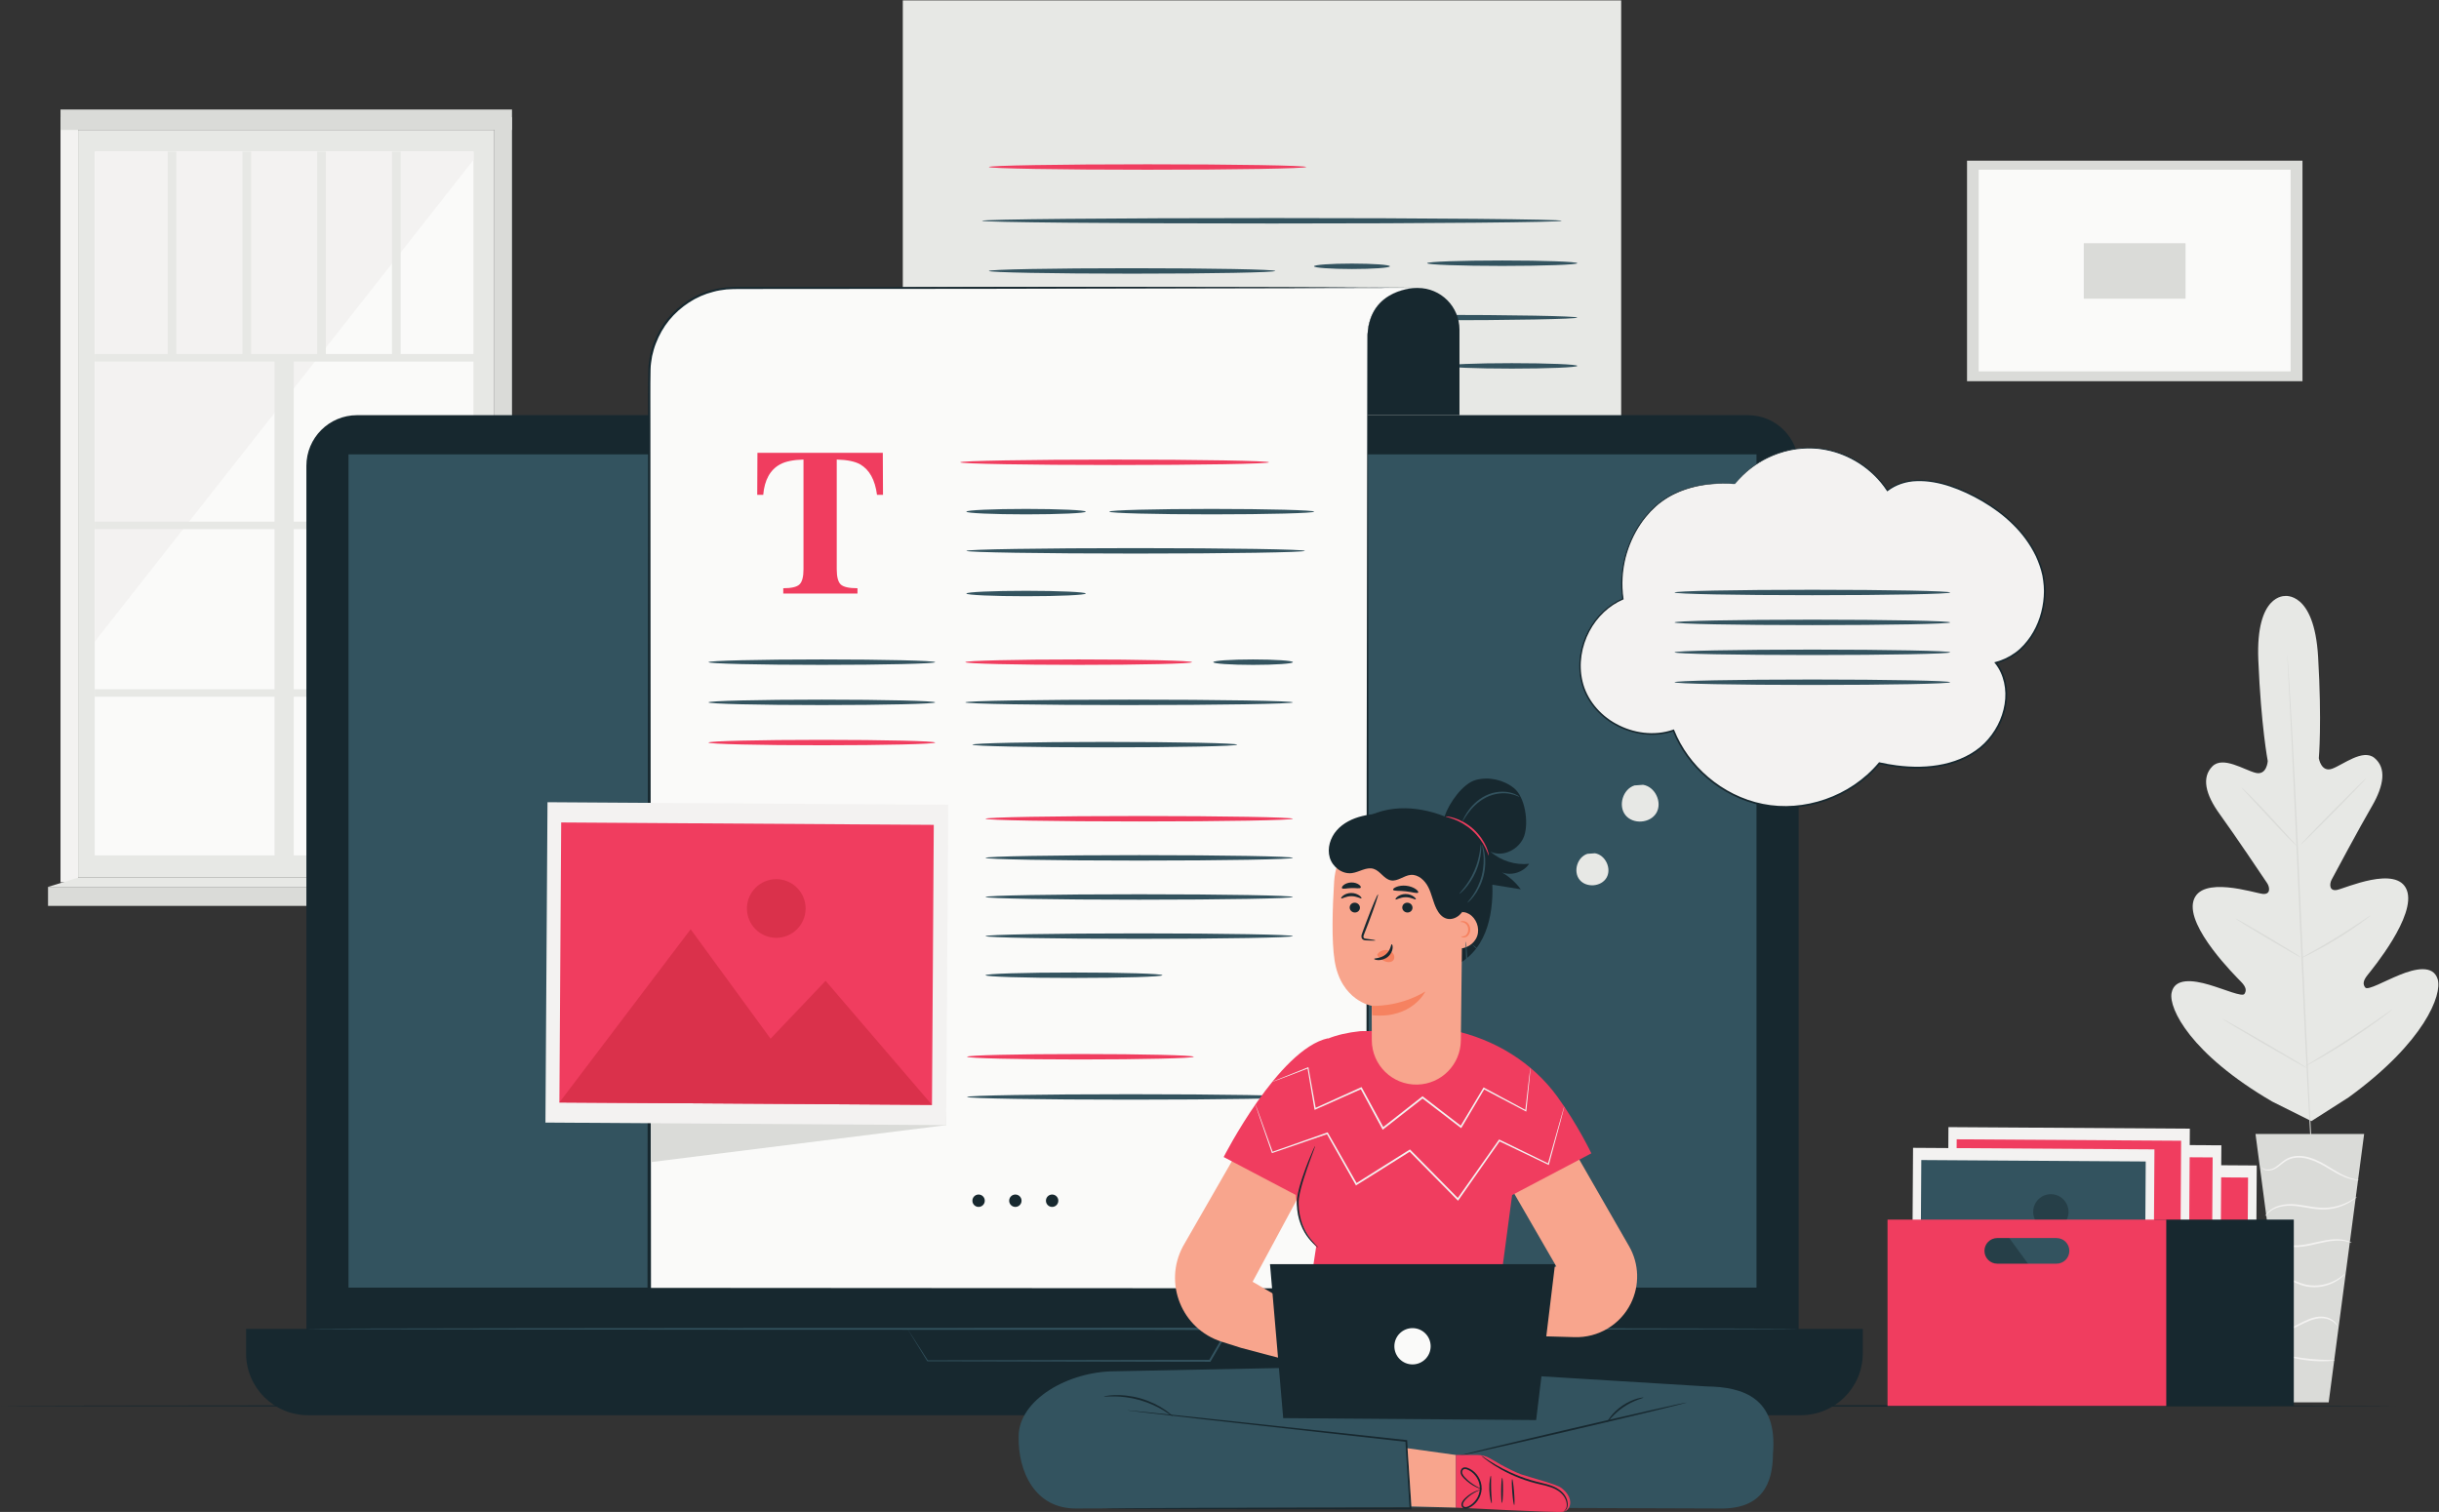<?xml version="1.0" encoding="UTF-8" standalone="no"?>
<svg
   xmlns:dc="http://purl.org/dc/elements/1.1/"
   xmlns:cc="http://creativecommons.org/ns#"
   xmlns:rdf="http://www.w3.org/1999/02/22-rdf-syntax-ns#"
   xmlns:svg="http://www.w3.org/2000/svg"
   xmlns="http://www.w3.org/2000/svg"
   viewBox="0 0 933.947 579.027"
   height="579.027"
   width="933.947"
   xml:space="preserve"
   id="svg2"
   version="1.1"><rect x="0" y="0" width="933.947" height="579.027" fill="#333333" stroke="none"/><defs
     id="defs6" /><g
     transform="matrix(1.333,0,0,-1.333,0,579.027)"
     id="g10"><g
       transform="scale(0.1)"
       id="g12"><path
         id="path14"
         style="fill:#e7e8e5;fill-opacity:1;fill-rule:nonzero;stroke:none"
         d="M 1420.21,1822.34 H 224.41 v 2148.17 h 1195.8 V 1822.34" /><path
         id="path16"
         style="fill:#fafaf9;fill-opacity:1;fill-rule:nonzero;stroke:none"
         d="M 1360.11,1886.32 H 272.195 V 3908.21 H 1360.11 V 1886.32" /><path
         id="path18"
         style="fill:#f3f2f1;fill-opacity:1;fill-rule:nonzero;stroke:none"
         d="M 1360.11,3884.4 272.195,2500.52 V 3908.21 H 1360.11 v -23.81" /><path
         id="path20"
         style="fill:#e7e8e5;fill-opacity:1;fill-rule:nonzero;stroke:none"
         d="M 1383.74,3305.05 H 272.195 v 21.53 H 1383.74 v -21.53" /><path
         id="path22"
         style="fill:#e7e8e5;fill-opacity:1;fill-rule:nonzero;stroke:none"
         d="M 1383.74,2823.56 H 272.195 v 21.53 H 1383.74 v -21.53" /><path
         id="path24"
         style="fill:#e7e8e5;fill-opacity:1;fill-rule:nonzero;stroke:none"
         d="M 1383.74,2342.07 H 272.195 v 21.52 H 1383.74 v -21.52" /><path
         id="path26"
         style="fill:#e7e8e5;fill-opacity:1;fill-rule:nonzero;stroke:none"
         d="M 843.637,3315.81 V 1829 h -54.965 v 1486.81 h 54.965" /><path
         id="path28"
         style="fill:#e7e8e5;fill-opacity:1;fill-rule:nonzero;stroke:none"
         d="M 506.578,3315.81 H 481.68 v 592.4 h 24.898 v -592.4" /><path
         id="path30"
         style="fill:#e7e8e5;fill-opacity:1;fill-rule:nonzero;stroke:none"
         d="m 721.34,3315.81 h -24.899 v 592.4 h 24.899 v -592.4" /><path
         id="path32"
         style="fill:#e7e8e5;fill-opacity:1;fill-rule:nonzero;stroke:none"
         d="m 936.105,3315.81 h -24.902 v 592.4 h 24.902 v -592.4" /><path
         id="path34"
         style="fill:#e7e8e5;fill-opacity:1;fill-rule:nonzero;stroke:none"
         d="m 1150.87,3315.81 h -24.9 v 592.4 h 24.9 v -592.4" /><path
         id="path36"
         style="fill:#f3f2f1;fill-opacity:1;fill-rule:nonzero;stroke:none"
         d="m 224.41,1809.04 h -50.578 v 2197.9 h 50.578 v -2197.9" /><path
         id="path38"
         style="fill:#dadbd8;fill-opacity:1;fill-rule:nonzero;stroke:none"
         d="m 1470.79,1802.97 -50.58,19.37 v 2184.6 h 50.58 V 1802.97" /><path
         id="path40"
         style="fill:#dadbd8;fill-opacity:1;fill-rule:nonzero;stroke:none"
         d="M 1470.79,3970.51 H 173.832 v 58.62 H 1470.79 v -58.62" /><path
         id="path42"
         style="fill:#dadbd8;fill-opacity:1;fill-rule:nonzero;stroke:none"
         d="M 1505.03,1741.14 H 137.953 v 54.6 H 1505.03 v -54.6" /><path
         id="path44"
         style="fill:#e7e8e5;fill-opacity:1;fill-rule:nonzero;stroke:none"
         d="m 1420.21,1822.34 84.82,-26.6 H 137.953 l 86.457,26.6 h 1195.8" /><path
         id="path46"
         style="fill:#e7e8e5;fill-opacity:1;fill-rule:nonzero;stroke:none"
         d="m 6564.05,2631.38 c 0,0 -84.52,6.09 -76.74,-183.52 7.79,-189.6 27.13,-290.59 27.13,-290.59 0,0 -2.49,-42.04 -35.05,-33.79 -32.56,8.25 -93.81,49.17 -124.06,18.58 -31.38,-31.72 -20.22,-80.37 21.4,-137.67 41.62,-57.31 128.18,-186.2 135.96,-197.88 7.64,-11.48 10.72,-32.98 -12.37,-30.91 -23.09,2.06 -178.87,54.86 -199.5,-20.56 -20.63,-75.43 121.53,-216.01 136.78,-231.69 15.25,-15.66 16.07,-25.55 9.89,-35.03 -6.19,-9.48 -56.89,13.21 -101.81,26.41 -44.92,13.2 -99.33,20.63 -107.59,-23.88 -8.25,-44.52 54.37,-174.78 288.86,-311.69 l 112.81,-56.32 106.77,68.1 c 219.63,159.68 268.9,295.56 256.23,339.02 -12.66,43.46 -66.05,30.63 -109.43,12.99 -43.38,-17.62 -91.55,-45.26 -98.65,-36.45 -7.1,8.82 -7.27,18.74 6.32,35.85 13.61,17.12 141,171.22 112.93,244.21 -28.07,72.97 -177.8,4.85 -200.55,0.49 -22.77,-4.37 -21.87,17.34 -15.41,29.52 6.58,12.4 79.81,149.31 115.48,210.48 35.68,61.19 41.92,110.71 7.52,139.13 -33.15,27.41 -90.01,-19.43 -121.58,-30.89 -31.56,-11.48 -38.24,30.1 -38.24,30.1 0,0 9.14,102.43 -2.08,291.86 -11.22,189.43 -96.74,174.13 -96.74,174.13" /><path
         id="path48"
         style="fill:#dadbd8;fill-opacity:1;fill-rule:nonzero;stroke:none"
         d="m 6570.73,2461.57 c 0,0 0.22,-1.34 0.45,-3.95 0.21,-2.81 0.52,-6.68 0.9,-11.65 0.71,-10.43 1.73,-25.48 3.03,-44.77 2.59,-38.89 5.92,-95.18 9.76,-164.76 7.73,-139.15 16.78,-331.47 26.06,-543.89 9.27,-212.49 17.83,-404.82 24.78,-544 3.54,-69.45 6.4,-125.71 8.39,-164.82 0.96,-19.3 1.71,-34.359 2.23,-44.808 0.19,-4.973 0.35,-8.852 0.46,-11.66 0.08,-2.633 0.01,-3.992 0.01,-3.992 0,0 -0.22,1.339 -0.45,3.96 -0.21,2.809 -0.51,6.668 -0.89,11.641 -0.72,10.438 -1.73,25.481 -3.04,44.77 -2.59,38.879 -5.92,95.169 -9.76,164.749 -7.73,139.15 -16.77,331.48 -26.05,543.98 -9.28,212.42 -17.83,404.73 -24.79,543.91 -3.53,69.45 -6.39,125.71 -8.38,164.82 -0.96,19.31 -1.71,34.37 -2.23,44.82 -0.2,4.98 -0.35,8.85 -0.47,11.67 -0.08,2.63 -0.01,3.98 -0.01,3.98" /><path
         id="path50"
         style="fill:#dadbd8;fill-opacity:1;fill-rule:nonzero;stroke:none"
         d="m 6438.71,2081.38 c 0.21,0.21 2.69,-1.88 7.02,-5.84 4.34,-3.95 10.43,-9.84 17.89,-17.2 14.89,-14.74 34.91,-35.65 56.57,-59.14 21.19,-23.19 40.35,-44.16 55.18,-60.37 6.58,-7.15 12.19,-13.22 16.79,-18.21 3.98,-4.29 6.08,-6.77 5.87,-6.98 -0.2,-0.22 -2.7,1.85 -7.06,5.79 -4.33,3.95 -10.44,9.85 -17.82,17.29 -14.74,14.9 -34.48,36.07 -56.13,59.54 -21.35,23.03 -40.66,43.85 -55.59,59.95 -6.63,7.11 -12.26,13.17 -16.89,18.14 -3.96,4.32 -6.04,6.82 -5.83,7.03" /><path
         id="path52"
         style="fill:#dadbd8;fill-opacity:1;fill-rule:nonzero;stroke:none"
         d="m 6609.23,1917.37 c -0.85,0.83 40.41,44.04 92.13,96.48 51.75,52.46 94.38,94.3 95.23,93.47 0.85,-0.84 -40.4,-44.04 -92.15,-96.51 -51.73,-52.44 -94.36,-94.28 -95.21,-93.44" /><path
         id="path54"
         style="fill:#dadbd8;fill-opacity:1;fill-rule:nonzero;stroke:none"
         d="m 6608.77,1590.45 c -0.14,0.28 2.66,2.04 7.86,5.01 6.02,3.38 13.39,7.51 22.06,12.38 18.62,10.46 44.29,25 72.02,42.06 27.79,16.99 52.42,33.23 70.17,45.11 8.27,5.52 15.3,10.21 21.04,14.05 5,3.28 7.84,4.98 8.02,4.73 0.17,-0.23 -2.34,-2.4 -7.03,-6.1 -4.71,-3.7 -11.61,-8.93 -20.3,-15.19 -17.32,-12.55 -41.76,-29.24 -69.63,-46.29 -27.84,-17.11 -53.82,-31.27 -72.85,-41.06 -9.53,-4.85 -17.29,-8.69 -22.73,-11.18 -5.44,-2.51 -8.51,-3.78 -8.63,-3.52" /><path
         id="path56"
         style="fill:#dadbd8;fill-opacity:1;fill-rule:nonzero;stroke:none"
         d="m 6421.87,1704.86 c 0.16,0.26 2.93,-1.06 7.81,-3.67 4.88,-2.59 11.86,-6.48 20.44,-11.35 17.18,-9.77 40.76,-23.5 66.65,-38.9 25.91,-15.41 49.24,-29.57 66.01,-39.99 8.39,-5.22 15.14,-9.5 19.76,-12.55 4.61,-3.05 7.09,-4.85 6.93,-5.11 -0.15,-0.25 -2.92,1.07 -7.79,3.67 -4.89,2.59 -11.87,6.48 -20.46,11.36 -17.17,9.76 -40.74,23.5 -66.65,38.9 -25.9,15.41 -49.23,29.56 -66,39.99 -8.39,5.22 -15.13,9.5 -19.75,12.54 -4.61,3.05 -7.09,4.85 -6.95,5.11" /><path
         id="path58"
         style="fill:#dadbd8;fill-opacity:1;fill-rule:nonzero;stroke:none"
         d="m 6384.8,1416.31 c 0.15,0.27 3.67,-1.46 9.92,-4.79 6.96,-3.84 15.76,-8.69 26.26,-14.49 22.07,-12.39 52.42,-29.77 85.8,-49.19 33.39,-19.43 63.5,-37.22 85.18,-50.3 10.23,-6.26 18.8,-11.51 25.57,-15.66 5.98,-3.78 9.22,-6 9.07,-6.25 -0.15,-0.27 -3.67,1.46 -9.92,4.79 -6.95,3.84 -15.75,8.69 -26.25,14.49 -22.08,12.39 -52.43,29.77 -85.82,49.19 -33.38,19.43 -63.48,37.22 -85.17,50.29 -10.22,6.27 -18.8,11.52 -25.57,15.67 -5.98,3.78 -9.22,6 -9.07,6.25" /><path
         id="path60"
         style="fill:#dadbd8;fill-opacity:1;fill-rule:nonzero;stroke:none"
         d="m 6621.77,1280.62 c -0.15,0.25 3.35,2.59 9.8,6.57 7.18,4.37 16.39,9.97 27.42,16.69 23.15,14.1 55.05,33.68 89.66,56.27 34.67,22.54 65.51,43.75 87.74,59.25 10.62,7.37 19.47,13.51 26.37,18.31 6.25,4.3 9.8,6.56 9.97,6.32 0.18,-0.25 -3.03,-2.96 -8.97,-7.67 -5.95,-4.72 -14.67,-11.39 -25.58,-19.45 -21.81,-16.15 -52.44,-37.8 -87.17,-60.38 -34.68,-22.63 -66.9,-41.83 -90.47,-55.28 -11.79,-6.7 -21.4,-12.01 -28.13,-15.52 -6.72,-3.54 -10.5,-5.38 -10.64,-5.11" /><path
         id="path62"
         style="fill:#dadbd8;fill-opacity:1;fill-rule:nonzero;stroke:none"
         d="m 6791.32,1085.93 h -312.1 l 101.86,-771.071 h 108.37 l 101.87,771.071" /><path
         id="path64"
         style="fill:#f3f2f1;fill-opacity:1;fill-rule:nonzero;stroke:none"
         d="m 6495.42,991.148 c -0.13,-0.078 0.34,-1.097 1.66,-2.75 1.34,-1.636 3.78,-3.769 7.53,-5.386 7.4,-3.223 20.4,-3.481 32.97,4.047 12.59,6.961 23.57,20.611 40.46,26.641 16.75,6.4 37.5,5.25 57.39,-1.14 20.12,-6.23 37.6,-16.4 53.44,-25.892 15.87,-9.438 30.41,-17.867 43.46,-23.316 12.95,-5.653 24.24,-8.262 32.05,-9.262 3.92,-0.52 6.97,-0.68 9.06,-0.621 2.08,0.011 3.16,0.09 3.17,0.261 0.17,1.032 -17.67,0.86 -42.81,12.911 -12.6,5.769 -26.76,14.379 -42.5,24.05 -15.68,9.669 -33.58,20.309 -54.36,26.739 -20.53,6.6 -42.61,7.8 -60.57,0.65 -8.98,-3.42 -16.51,-8.78 -22.8,-14.09 -6.38,-5.279 -12.08,-10.24 -17.86,-13.849 -11.42,-7.371 -23.41,-7.692 -30.4,-5.27 -7.19,2.5 -9.49,6.707 -9.89,6.277" /><path
         id="path66"
         style="fill:#f3f2f1;fill-opacity:1;fill-rule:nonzero;stroke:none"
         d="m 6506.8,849.129 c 0.42,-0.258 2.47,3.18 7.36,8.281 4.96,4.949 13.1,11.418 24.92,15.809 11.71,4.492 26.76,7.152 43.4,6.531 16.72,-0.582 34.94,-4.25 54.31,-7.391 19.34,-3.257 38.49,-4.711 55.61,-2.32 17.1,2.199 31.96,7.129 43.75,12.5 11.82,5.391 20.56,11.289 26.31,15.641 5.76,4.359 8.5,7.3 8.33,7.5 -0.59,0.851 -12.64,-9.942 -36.09,-19.84 -11.69,-4.828 -26.25,-9.262 -42.87,-11.141 -16.62,-2.058 -35.01,-0.539 -54.23,2.68 -19.21,3.121 -37.73,6.723 -54.98,7.062 -17.27,0.387 -32.84,-2.761 -44.89,-7.882 -12.16,-5.008 -20.38,-12.289 -25.05,-17.829 -2.24,-2.878 -3.87,-5.179 -4.71,-6.91 -0.92,-1.679 -1.32,-2.601 -1.17,-2.691" /><path
         id="path68"
         style="fill:#f3f2f1;fill-opacity:1;fill-rule:nonzero;stroke:none"
         d="m 6755.95,773.109 c 0.12,0.219 -2.76,2.18 -8.59,4.461 -5.81,2.301 -14.68,4.649 -25.87,5.551 -11.17,0.891 -24.57,0.16 -39.1,-2.242 -14.56,-2.359 -30.16,-6.367 -46.54,-9.848 -16.37,-3.461 -32.17,-5.781 -46.48,-5.261 -14.3,0.5 -27.02,3.628 -36.89,7.98 -20.09,8.82 -27.24,21.648 -27.99,20.84 -0.2,-0.11 1.22,-3.332 5.28,-8.149 4.02,-4.812 11.04,-10.941 21.18,-15.953 10.13,-4.976 23.32,-8.617 38.22,-9.398 14.92,-0.809 31.16,1.461 47.72,4.949 16.57,3.52 32.06,7.652 46.3,10.211 14.23,2.621 27.22,3.68 38.1,3.27 21.9,-0.731 34.35,-7.352 34.66,-6.411" /><path
         id="path70"
         style="fill:#f3f2f1;fill-opacity:1;fill-rule:nonzero;stroke:none"
         d="m 6534.38,666.168 c 0.15,-0.828 11.14,6.941 30.3,3.051 9.39,-1.699 19.89,-6.449 31.7,-11.809 11.76,-5.492 25.94,-10.18 41.15,-11.351 30.66,-2.938 57.94,6.961 74.66,17.3 8.57,5.082 14.54,10.551 18.58,14.289 3.8,4.043 5.75,6.372 5.5,6.614 -0.69,0.746 -8.89,-8.481 -25.88,-17.782 -16.71,-9.25 -43.04,-18.179 -72.4,-15.339 -29.55,1.679 -52.23,19.3 -72.72,21.64 -9.98,1.489 -18.33,0.059 -23.53,-2.043 -5.29,-2.058 -7.51,-4.386 -7.36,-4.57" /><path
         id="path72"
         style="fill:#f3f2f1;fill-opacity:1;fill-rule:nonzero;stroke:none"
         d="m 6551.77,518.168 c -0.01,-0.59 10.46,-0.52 26.01,5.16 15.69,5.25 35.11,17.281 57.78,26.281 11.38,4.34 22.8,7.012 33.17,6.961 10.38,-0.05 19.65,-2.59 26.67,-6.09 14.33,-7.14 18.48,-17.281 19.28,-16.64 0.22,0.101 -0.41,2.648 -2.96,6.578 -2.52,3.922 -7.31,9.031 -14.63,13.242 -7.3,4.168 -17.12,7.27 -28.28,7.59 -11.21,0.328 -23.27,-2.391 -35.05,-6.871 -23.5,-9.371 -42.31,-21.75 -57.29,-27.688 -14.8,-6.382 -24.82,-7.703 -24.7,-8.523" /><path
         id="path74"
         style="fill:#f3f2f1;fill-opacity:1;fill-rule:nonzero;stroke:none"
         d="m 6567.07,449.309 c -0.17,-0.629 7.3,-3.329 19.75,-6.418 12.45,-3.09 29.91,-6.391 49.4,-8.332 19.51,-1.887 37.27,-2.059 50.08,-1.438 12.81,0.598 20.67,1.789 20.63,2.438 -0.08,1.543 -31.63,0.203 -70.21,4.082 -38.59,3.687 -69.28,11.16 -69.65,9.668" /><path
         id="path76"
         style="fill:#dadbd8;fill-opacity:1;fill-rule:nonzero;stroke:none"
         d="m 6614.19,3248.59 h -963.64 v 633.56 h 963.64 v -633.56" /><path
         id="path78"
         style="fill:#fafaf9;fill-opacity:1;fill-rule:nonzero;stroke:none"
         d="m 6580.16,3276.92 h -896.09 v 579.32 h 896.09 v -579.32" /><path
         id="path80"
         style="fill:#dadbd8;fill-opacity:1;fill-rule:nonzero;stroke:none"
         d="m 6278.28,3485.66 h -292.33 v 159.41 h 292.33 v -159.41" /><path
         id="path82"
         style="fill:#17282f;fill-opacity:1;fill-rule:nonzero;stroke:none"
         d="m 6884.97,304.641 c 0,-1.43 -1541.38,-2.602 -3442.33,-2.602 -1901.6,0 -3442.644,1.172 -3442.644,2.602 0,1.449 1541.044,2.609 3442.644,2.609 1900.95,0 3442.33,-1.16 3442.33,-2.609" /><path
         id="path84"
         style="fill:#e7e8e5;fill-opacity:1;fill-rule:nonzero;stroke:none"
         d="M 4494.82,2215.13 H 2593.44 V 4342.7 H 4657.02 V 2377.34 c 0,-89.58 -72.63,-162.21 -162.2,-162.21" /><path
         id="path86"
         style="fill:#33535f;fill-opacity:1;fill-rule:nonzero;stroke:none"
         d="m 4486.61,3709.5 c 0,-4.32 -372.98,-7.82 -832.96,-7.82 -460.14,0 -833.04,3.5 -833.04,7.82 0,4.31 372.9,7.8 833.04,7.8 459.98,0 832.96,-3.49 832.96,-7.8" /><path
         id="path88"
         style="fill:#33535f;fill-opacity:1;fill-rule:nonzero;stroke:none"
         d="m 3663.5,3565.37 c 0,-4.32 -184.26,-7.81 -411.52,-7.81 -227.34,0 -411.57,3.49 -411.57,7.81 0,4.31 184.23,7.81 411.57,7.81 227.26,0 411.52,-3.5 411.52,-7.81" /><path
         id="path90"
         style="fill:#33535f;fill-opacity:1;fill-rule:nonzero;stroke:none"
         d="m 3992.75,3578.72 c 0,-4.32 -48.81,-7.81 -109,-7.81 -60.22,0 -109.02,3.49 -109.02,7.81 0,4.31 48.8,7.81 109.02,7.81 60.19,0 109,-3.5 109,-7.81" /><path
         id="path92"
         style="fill:#33535f;fill-opacity:1;fill-rule:nonzero;stroke:none"
         d="m 4531.1,3587.61 c 0,-4.31 -96.62,-7.81 -215.78,-7.81 -119.19,0 -215.79,3.5 -215.79,7.81 0,4.32 96.6,7.82 215.79,7.82 119.16,0 215.78,-3.5 215.78,-7.82" /><path
         id="path94"
         style="fill:#33535f;fill-opacity:1;fill-rule:nonzero;stroke:none"
         d="m 3594.77,3427.45 c 0,-4.32 -173.31,-7.82 -387.06,-7.82 -213.82,0 -387.1,3.5 -387.1,7.82 0,4.31 173.28,7.81 387.1,7.81 213.75,0 387.06,-3.5 387.06,-7.81" /><path
         id="path96"
         style="fill:#33535f;fill-opacity:1;fill-rule:nonzero;stroke:none"
         d="m 4531.1,3431.42 c 0,-4.32 -189.26,-7.81 -422.65,-7.81 -233.48,0 -422.7,3.49 -422.7,7.81 0,4.31 189.22,7.81 422.7,7.81 233.39,0 422.65,-3.5 422.65,-7.81" /><path
         id="path98"
         style="fill:#33535f;fill-opacity:1;fill-rule:nonzero;stroke:none"
         d="m 4531.1,3292.63 c 0,-4.32 -84.27,-7.81 -188.18,-7.81 -103.96,0 -188.21,3.49 -188.21,7.81 0,4.31 84.25,7.81 188.21,7.81 103.91,0 188.18,-3.5 188.18,-7.81" /><path
         id="path100"
         style="fill:#f03d5f;fill-opacity:1;fill-rule:nonzero;stroke:none"
         d="m 3752.47,3863.98 c 0,-4.32 -204.19,-7.81 -456.01,-7.81 -251.91,0 -456.05,3.49 -456.05,7.81 0,4.31 204.14,7.81 456.05,7.81 251.82,0 456.01,-3.5 456.01,-7.81" /><path
         id="path102"
         style="fill:#17282f;fill-opacity:1;fill-rule:nonzero;stroke:none"
         d="M 5021.12,316.289 H 1025.81 c -80.451,0 -145.669,65.231 -145.669,145.68 V 3005.34 c 0,80.45 65.218,145.67 145.669,145.67 h 3995.31 c 80.45,0 145.68,-65.22 145.68,-145.67 V 461.969 c 0,-80.449 -65.23,-145.68 -145.68,-145.68" /><path
         id="path104"
         style="fill:#17282f;fill-opacity:1;fill-rule:nonzero;stroke:none"
         d="M 5173.15,277.91 H 884.848 c -98.293,0 -177.973,79.692 -177.973,177.981 v 70.058 H 5351.13 v -70.058 c 0,-98.289 -79.68,-177.981 -177.98,-177.981" /><path
         id="path106"
         style="fill:#33535f;fill-opacity:1;fill-rule:nonzero;stroke:none"
         d="m 1001.2,644.512 h 4044.53 v 2393.88 H 1001.2 Z" /><path
         id="path108"
         style="fill:#33535f;fill-opacity:1;fill-rule:nonzero;stroke:none"
         d="m 2606.88,525.949 c -0.08,0.051 1.43,0.09 4.47,0.141 3.29,0.031 7.8,0.078 13.59,0.129 12.32,0.07 30.06,0.172 52.82,0.301 46.42,0.191 113.24,0.468 195.97,0.8 166.8,0.36 397.69,0.848 655.24,1.399 l 4.84,0.011 -2.44,-4.179 c -8.25,-14.133 -17.1,-29.289 -26.01,-44.563 -9.34,-15.988 -18.62,-31.886 -27.5,-47.109 l -0.81,-1.367 h -1.59 c -356.37,0.668 -660.73,1.238 -810.95,1.519 h -0.7 l -0.36,0.59 c -18.48,30.047 -32.71,53.188 -42.47,69.059 -4.6,7.55 -8.15,13.359 -10.67,17.492 -2.37,3.898 -3.43,5.777 -3.43,5.777 0,0 1.45,-2.097 4.03,-6.058 2.68,-4.153 6.45,-9.973 11.34,-17.539 9.96,-15.493 24.47,-38.071 43.32,-67.411 l -1.06,0.59 c 150.22,0.278 454.58,0.86 810.95,1.52 l -2.4,-1.371 c 8.89,15.218 18.17,31.109 27.5,47.121 8.92,15.25 17.77,30.429 26.02,44.551 l 2.39,-4.172 c -256.5,0.55 -486.45,1.039 -652.56,1.398 -83.13,0.34 -150.26,0.613 -196.9,0.801 -23.1,0.133 -41.12,0.23 -53.63,0.301 -5.98,0.058 -10.65,0.101 -14.05,0.129 -3.19,0.05 -4.95,0.14 -4.95,0.14" /><path
         id="path110"
         style="fill:#17282f;fill-opacity:1;fill-rule:nonzero;stroke:none"
         d="M 880.141,525.949 H 5166.8" /><path
         id="path112"
         style="fill:#33535f;fill-opacity:1;fill-rule:nonzero;stroke:none"
         d="m 5166.8,525.949 c 0,-1.437 -959.68,-2.609 -2143.23,-2.609 -1183.96,0 -2143.429,1.172 -2143.429,2.609 0,1.442 959.469,2.61 2143.429,2.61 1183.55,0 2143.23,-1.168 2143.23,-2.61" /><path
         id="path114"
         style="fill:#17282f;fill-opacity:1;fill-rule:nonzero;stroke:none"
         d="m 4072.79,3516.47 v 0 c 66.13,0 119.75,-53.61 119.75,-119.74 v -245.72 h -358.07 v 226.69 c 0,76.64 62.14,138.77 138.78,138.77 h 99.54" /><path
         id="path116"
         style="fill:#17282f;fill-opacity:1;fill-rule:nonzero;stroke:none"
         d="m 4072.79,3516.47 c 0,-1.44 -337.84,-2.31 -754.49,-1.94 -416.79,0.36 -754.55,1.83 -754.55,3.27 0,1.43 337.77,2.3 754.56,1.94 416.65,-0.37 754.48,-1.83 754.48,-3.27" /><path
         id="path118"
         style="fill:#fafaf9;fill-opacity:1;fill-rule:nonzero;stroke:none"
         d="m 4069.65,3516.77 -149.32,1.03 -216.91,-1.33 H 2110.01 c -135.31,0 -244.99,-109.68 -244.99,-244.99 V 684.02 638.758 H 3928.59 V 3382.16 c 6.06,134.31 141.06,134.61 141.06,134.61" /><path
         id="path120"
         style="fill:#17282f;fill-opacity:1;fill-rule:nonzero;stroke:none"
         d="m 4069.65,3516.77 c -15.41,-0.54 -30.69,-3.52 -45.38,-8.07 -14.75,-4.48 -28.8,-11.29 -41.35,-20.16 -25.83,-17.18 -42.8,-45.35 -49.48,-75.22 -2.32,-7.37 -2.59,-15.12 -3.52,-22.74 -1.17,-7.62 -0.87,-15.35 -0.87,-23.06 l 0.09,-46.25 0.18,-92.5 0.73,-370.02 1.18,-740.01 1,-1479.982 v -3.629 h -3.64 l -2063.57,-1.34 h -4.97 v 4.969 l 1.67,2488.552 c 0.29,51.9 -0.51,103.56 0.67,155.67 0.14,13.16 2.61,26.1 4.64,39.06 l 4.91,19.07 c 1.46,6.42 4.29,12.4 6.38,18.62 9.48,24.43 22.43,47.63 39.07,67.97 33.35,40.41 79.21,70.96 130.28,83.55 12.6,3.76 25.71,5.2 38.68,7 13.11,0.69 26.23,1.43 39.13,1.16 l 77.77,-0.05 622.13,-0.47 1244.27,-2.12 m 0,0 -1244.26,-2.72 -622.14,-0.47 -77.77,-0.05 c -13.03,0.25 -25.79,-0.51 -38.57,-1.19 -12.66,-1.79 -25.45,-3.19 -37.73,-6.88 -49.82,-12.35 -94.5,-42.23 -126.99,-81.66 -16.2,-19.86 -28.77,-42.5 -37.99,-66.32 -2.01,-6.06 -4.79,-11.89 -6.19,-18.14 l -4.76,-18.59 c -1.95,-12.63 -4.36,-25.24 -4.46,-38.07 -1.1,-51.52 -0.24,-103.6 -0.46,-155.37 l 1.67,-2488.552 -4.98,4.972 2063.57,-1.332 -3.63,-3.64 0.99,1480.052 1.2,740 0.72,369.99 0.18,92.5 0.09,46.24 c 0.03,7.71 -0.23,15.42 0.97,23.1 0.96,7.66 1.27,15.44 3.63,22.85 6.83,29.98 24.01,58.22 49.97,75.34 12.62,8.85 26.72,15.61 41.5,20.04 14.73,4.5 30.02,7.42 45.44,7.9" /><path
         id="path122"
         style="fill:#f03d5f;fill-opacity:1;fill-rule:nonzero;stroke:none"
         d="m 2175.87,3042.79 h 360.09 l 0.58,-120.62 h -17.23 c -5.65,43.16 -21.8,72.34 -48.47,87.58 -15,8.4 -37.38,12.98 -67.18,13.77 v -315.08 c 0,-22.02 3.85,-36.63 11.54,-43.84 7.69,-7.21 23.7,-10.82 48.04,-10.82 v -15.18 h -213.19 v 15.18 c 23.36,0 38.88,3.65 46.58,10.96 7.68,7.31 11.53,21.87 11.53,43.7 v 315.08 c -29.2,-0.79 -51.59,-5.37 -67.17,-13.77 -28.62,-15.63 -44.78,-44.82 -48.47,-87.58 h -17.24 l 0.59,120.62" /><path
         id="path124"
         style="fill:#f03d5f;fill-opacity:1;fill-rule:nonzero;stroke:none"
         d="m 3645.43,3015.59 c 0,-4.32 -198.64,-7.81 -443.62,-7.81 -245.06,0 -443.66,3.49 -443.66,7.81 0,4.31 198.6,7.81 443.66,7.81 244.98,0 443.62,-3.5 443.62,-7.81" /><path
         id="path126"
         style="fill:#33535f;fill-opacity:1;fill-rule:nonzero;stroke:none"
         d="m 3119.01,2873.83 c 0,-4.32 -76.8,-7.81 -171.52,-7.81 -94.75,0 -171.54,3.49 -171.54,7.81 0,4.31 76.79,7.81 171.54,7.81 94.72,0 171.52,-3.5 171.52,-7.81" /><path
         id="path128"
         style="fill:#33535f;fill-opacity:1;fill-rule:nonzero;stroke:none"
         d="m 2686.61,2441.39 c 0,-4.31 -145.86,-7.81 -325.74,-7.81 -179.95,0 -325.78,3.5 -325.78,7.81 0,4.32 145.83,7.82 325.78,7.82 179.88,0 325.74,-3.5 325.74,-7.82" /><path
         id="path130"
         style="fill:#f03d5f;fill-opacity:1;fill-rule:nonzero;stroke:none"
         d="m 3424.39,2441.39 c 0,-4.31 -145.86,-7.81 -325.75,-7.81 -179.95,0 -325.77,3.5 -325.77,7.81 0,4.32 145.82,7.82 325.77,7.82 179.89,0 325.75,-3.5 325.75,-7.82" /><path
         id="path132"
         style="fill:#33535f;fill-opacity:1;fill-rule:nonzero;stroke:none"
         d="m 2686.61,2325.91 c 0,-4.32 -145.86,-7.81 -325.74,-7.81 -179.95,0 -325.78,3.49 -325.78,7.81 0,4.31 145.83,7.81 325.78,7.81 179.88,0 325.74,-3.5 325.74,-7.81" /><path
         id="path134"
         style="fill:#f03d5f;fill-opacity:1;fill-rule:nonzero;stroke:none"
         d="m 2686.61,2210.42 c 0,-4.31 -145.86,-7.81 -325.74,-7.81 -179.95,0 -325.78,3.5 -325.78,7.81 0,4.32 145.83,7.82 325.78,7.82 179.88,0 325.74,-3.5 325.74,-7.82" /><path
         id="path136"
         style="fill:#33535f;fill-opacity:1;fill-rule:nonzero;stroke:none"
         d="m 3119.01,2638.6 c 0,-4.32 -76.8,-7.82 -171.52,-7.82 -94.75,0 -171.54,3.5 -171.54,7.82 0,4.31 76.79,7.81 171.54,7.81 94.72,0 171.52,-3.5 171.52,-7.81" /><path
         id="path138"
         style="fill:#33535f;fill-opacity:1;fill-rule:nonzero;stroke:none"
         d="m 3713.99,2441.39 c 0,-4.31 -51.2,-7.81 -114.35,-7.81 -63.17,0 -114.36,3.5 -114.36,7.81 0,4.32 51.19,7.82 114.36,7.82 63.15,0 114.35,-3.5 114.35,-7.82" /><path
         id="path140"
         style="fill:#33535f;fill-opacity:1;fill-rule:nonzero;stroke:none"
         d="m 3775.18,2873.83 c 0,-4.32 -131.78,-7.81 -294.3,-7.81 -162.59,0 -294.34,3.49 -294.34,7.81 0,4.31 131.75,7.81 294.34,7.81 162.52,0 294.3,-3.5 294.3,-7.81" /><path
         id="path142"
         style="fill:#33535f;fill-opacity:1;fill-rule:nonzero;stroke:none"
         d="m 3748.61,2761.22 c 0,-4.32 -217.75,-7.81 -486.31,-7.81 -268.64,0 -486.35,3.49 -486.35,7.81 0,4.31 217.71,7.81 486.35,7.81 268.56,0 486.31,-3.5 486.31,-7.81" /><path
         id="path144"
         style="fill:#33535f;fill-opacity:1;fill-rule:nonzero;stroke:none"
         d="m 3713.99,2325.91 c 0,-4.32 -210.69,-7.81 -470.54,-7.81 -259.94,0 -470.58,3.49 -470.58,7.81 0,4.31 210.64,7.81 470.58,7.81 259.85,0 470.54,-3.5 470.54,-7.81" /><path
         id="path146"
         style="fill:#f03d5f;fill-opacity:1;fill-rule:nonzero;stroke:none"
         d="m 3713.99,1991.58 c 0,-4.32 -197.7,-7.82 -441.53,-7.82 -243.92,0 -441.58,3.5 -441.58,7.82 0,4.31 197.66,7.81 441.58,7.81 243.83,0 441.53,-3.5 441.53,-7.81" /><path
         id="path148"
         style="fill:#33535f;fill-opacity:1;fill-rule:nonzero;stroke:none"
         d="m 3713.99,1879.18 c 0,-4.31 -197.7,-7.81 -441.53,-7.81 -243.92,0 -441.58,3.5 -441.58,7.81 0,4.31 197.66,7.82 441.58,7.82 243.83,0 441.53,-3.51 441.53,-7.82" /><path
         id="path150"
         style="fill:#33535f;fill-opacity:1;fill-rule:nonzero;stroke:none"
         d="m 3713.99,1766.78 c 0,-4.32 -197.7,-7.81 -441.53,-7.81 -243.92,0 -441.58,3.49 -441.58,7.81 0,4.32 197.66,7.81 441.58,7.81 243.83,0 441.53,-3.49 441.53,-7.81" /><path
         id="path152"
         style="fill:#33535f;fill-opacity:1;fill-rule:nonzero;stroke:none"
         d="m 3713.99,1654.39 c 0,-4.32 -197.7,-7.81 -441.53,-7.81 -243.92,0 -441.58,3.49 -441.58,7.81 0,4.31 197.66,7.81 441.58,7.81 243.83,0 441.53,-3.5 441.53,-7.81" /><path
         id="path154"
         style="fill:#33535f;fill-opacity:1;fill-rule:nonzero;stroke:none"
         d="m 3339.28,1542 c 0,-2.16 -28.46,-4.12 -74.46,-5.53 -46,-1.42 -109.54,-2.29 -179.73,-2.29 -70.21,0 -133.76,0.87 -179.76,2.29 -46,1.41 -74.45,3.37 -74.45,5.53 0,2.14 28.45,4.1 74.45,5.51 46,1.42 109.55,2.29 179.76,2.29 70.19,0 133.73,-0.87 179.73,-2.29 46,-1.41 74.46,-3.37 74.46,-5.51" /><path
         id="path156"
         style="fill:#33535f;fill-opacity:1;fill-rule:nonzero;stroke:none"
         d="m 3553.98,2204.38 c 0,-4.32 -170.29,-7.81 -380.31,-7.81 -210.08,0 -380.34,3.49 -380.34,7.81 0,4.31 170.26,7.81 380.34,7.81 210.02,0 380.31,-3.5 380.31,-7.81" /><path
         id="path158"
         style="fill:#dadbd8;fill-opacity:1;fill-rule:nonzero;stroke:none"
         d="m 2671.19,1978.89 46.87,-867.59 -848.31,-106.25 -0.66,981.19 802.1,-7.35" /><path
         id="path160"
         style="fill:#f3f2f1;fill-opacity:1;fill-rule:nonzero;stroke:none"
         d="m 2723.97,2031.65 -5.91,-920.35 -1151.2,7.4 5.91,920.36 1151.2,-7.41" /><path
         id="path162"
         style="fill:#f03d5f;fill-opacity:1;fill-rule:nonzero;stroke:none"
         d="m 1606.92,1176.39 1070.32,-6.89 5.17,804.49 -1070.33,6.87 -5.16,-804.47" /><path
         id="path164"
         style="fill:#da314b;fill-opacity:1;fill-rule:nonzero;stroke:none"
         d="m 2677.24,1169.5 -1070.32,6.89 377.04,497.65 229.57,-314.35 158.13,166.24 305.58,-356.43" /><path
         id="path166"
         style="fill:#da314b;fill-opacity:1;fill-rule:nonzero;stroke:none"
         d="m 2229.96,1649.44 c -0.18,0 -0.36,0 -0.54,0 -46.55,0.3 -84.04,38.27 -83.74,84.82 0.3,46.36 37.98,83.73 84.28,83.73 0.18,0 0.35,0 0.54,0 46.54,-0.3 84.03,-38.27 83.73,-84.81 -0.29,-46.37 -37.98,-83.74 -84.27,-83.74" /><path
         id="path168"
         style="fill:#17282f;fill-opacity:1;fill-rule:nonzero;stroke:none"
         d="m 2828.92,894.141 c 0,-9.821 -7.96,-17.789 -17.79,-17.789 -9.83,0 -17.8,7.968 -17.8,17.789 0,9.839 7.97,17.808 17.8,17.808 9.83,0 17.79,-7.969 17.79,-17.808" /><path
         id="path170"
         style="fill:#17282f;fill-opacity:1;fill-rule:nonzero;stroke:none"
         d="m 2934.56,894.141 c 0,-9.821 -7.97,-17.789 -17.8,-17.789 -9.83,0 -17.8,7.968 -17.8,17.789 0,9.839 7.97,17.808 17.8,17.808 9.83,0 17.8,-7.969 17.8,-17.808" /><path
         id="path172"
         style="fill:#17282f;fill-opacity:1;fill-rule:nonzero;stroke:none"
         d="m 3040.19,894.141 c 0,-9.821 -7.97,-17.789 -17.79,-17.789 -9.83,0 -17.8,7.968 -17.8,17.789 0,9.839 7.97,17.808 17.8,17.808 9.82,0 17.79,-7.969 17.79,-17.808" /><path
         id="path174"
         style="fill:#f03d5f;fill-opacity:1;fill-rule:nonzero;stroke:none"
         d="m 3429.34,1307.78 c 0,-4.31 -145.86,-7.82 -325.74,-7.82 -179.95,0 -325.77,3.51 -325.77,7.82 0,4.31 145.82,7.81 325.77,7.81 179.88,0 325.74,-3.5 325.74,-7.81" /><path
         id="path176"
         style="fill:#33535f;fill-opacity:1;fill-rule:nonzero;stroke:none"
         d="m 3718.94,1192.3 c 0,-4.32 -210.69,-7.81 -470.53,-7.81 -259.94,0 -470.58,3.49 -470.58,7.81 0,4.3 210.64,7.81 470.58,7.81 259.84,0 470.53,-3.51 470.53,-7.81" /><path
         id="path178"
         style="fill:#f3f2f1;fill-opacity:1;fill-rule:nonzero;stroke:none"
         d="m 6482.87,995.43 -3.56,-554.379 -693.43,4.449 3.56,554.391 693.43,-4.461" /><path
         id="path180"
         style="fill:#f03d5f;fill-opacity:1;fill-rule:nonzero;stroke:none"
         d="m 5810.01,480.262 644.71,-4.153 3.12,484.59 -644.72,4.141 -3.11,-484.578" /><path
         id="path182"
         style="fill:#da314b;fill-opacity:1;fill-rule:nonzero;stroke:none"
         d="m 6454.72,476.109 -644.71,4.153 7.08,9.34 368.28,-2.364 0.08,12.942 192.17,-1.239 0.43,66.598 76.67,-89.43" /><path
         id="path184"
         style="fill:#f3f2f1;fill-opacity:1;fill-rule:nonzero;stroke:none"
         d="m 6381.18,1053.32 -3.56,-554.379 -693.43,4.457 3.56,554.382 693.43,-4.46" /><path
         id="path186"
         style="fill:#f03d5f;fill-opacity:1;fill-rule:nonzero;stroke:none"
         d="m 5708.32,538.148 644.71,-4.148 3.12,484.58 -644.72,4.15 -3.11,-484.582" /><path
         id="path188"
         style="fill:#da314b;fill-opacity:1;fill-rule:nonzero;stroke:none"
         d="m 6353.03,534 -167.35,1.07 0.08,12.36 101.3,-0.649 0.41,63.699 65.56,-76.48" /><path
         id="path190"
         style="fill:#f3f2f1;fill-opacity:1;fill-rule:nonzero;stroke:none"
         d="m 6290.62,1101.17 -3.56,-554.389 -693.43,4.449 3.55,554.39 693.44,-4.45" /><path
         id="path192"
         style="fill:#f03d5f;fill-opacity:1;fill-rule:nonzero;stroke:none"
         d="m 5617.76,585.98 644.71,-4.14 3.11,484.58 -644.71,4.14 -3.11,-484.58" /><path
         id="path194"
         style="fill:#da314b;fill-opacity:1;fill-rule:nonzero;stroke:none"
         d="m 6262.47,581.84 -76.49,0.488 0.57,88.07 75.92,-88.558" /><path
         id="path196"
         style="fill:#f3f2f1;fill-opacity:1;fill-rule:nonzero;stroke:none"
         d="m 6188.93,1041.61 -3.56,-554.372 -693.43,4.453 3.55,554.379 693.44,-4.46" /><path
         id="path198"
         style="fill:#33535f;fill-opacity:1;fill-rule:nonzero;stroke:none"
         d="m 5516.06,526.441 644.72,-4.14 3.11,484.579 -644.71,4.14 -3.12,-484.579" /><path
         id="path200"
         style="fill:#263f48;fill-opacity:1;fill-rule:nonzero;stroke:none"
         d="m 6160.78,522.301 -644.72,4.14 227.12,299.758 138.28,-189.347 95.26,100.136 184.06,-214.687" /><path
         id="path202"
         style="fill:#263f48;fill-opacity:1;fill-rule:nonzero;stroke:none"
         d="m 5891.38,811.391 c -0.12,0 -0.23,0 -0.35,0 -28.04,0.179 -50.61,23.05 -50.44,51.078 0.19,27.929 22.88,50.441 50.77,50.441 0.11,0 0.22,0 0.33,0 28.03,-0.18 50.61,-23.051 50.44,-51.09 -0.19,-27.922 -22.88,-50.429 -50.75,-50.429" /><path
         id="path204"
         style="fill:#17282f;fill-opacity:1;fill-rule:nonzero;stroke:none"
         d="m 6589.27,304.641 h -400.34 v 535.277 h 400.34 V 304.641" /><path
         id="path206"
         style="fill:#f03d5f;fill-opacity:1;fill-rule:nonzero;stroke:none"
         d="m 5907.66,713.25 h -170.23 c -20.35,0 -36.85,16.488 -36.85,36.828 0,20.352 16.5,36.852 36.85,36.852 h 170.23 c 20.35,0 36.84,-16.5 36.84,-36.852 0,-20.34 -16.49,-36.828 -36.84,-36.828 z M 5422.19,839.918 V 304.641 h 800.7 v 535.277 h -800.7" /><path
         id="path208"
         style="fill:#33535f;fill-opacity:1;fill-rule:nonzero;stroke:none"
         d="m 4903.03,360.602 -744.57,45.578 c -4.7,10.66 -7.83,16.871 -7.83,16.871 l -201.79,-4.02 -65.67,4.02 c 0,0 -1,-2 -2.6,-5.379 l -677.4,-13.512 c -135.06,0 -277.05,-82.39 -277.05,-187.672 -1.7,-100.207 46.82,-208.976 167.83,-206.508 l 922.95,3.098 922.95,-3.098 c 121.02,-2.469 153.01,70.508 153.2,157.071 14.14,161.23 -86.85,192.199 -190.02,193.551" /><path
         id="path210"
         style="fill:#17282f;fill-opacity:1;fill-rule:nonzero;stroke:none"
         d="m 3178.67,9.918 c 0,0 1.5,0.172 4.44,0.262 3.15,0.059 7.48,0.141 13.05,0.242 11.71,0.109 28.6,0.27 50.27,0.469 43.95,0.199 107.25,0.469 185.71,0.809 157.46,0.211 375.67,0.492 619.72,0.812 l -2.58,-2.75 c -1.27,20.227 -2.62,41.879 -3.99,63.707 -2.78,44.652 -5.51,88.562 -8.11,130.34 l 2.29,-2.399 c -226.69,25.219 -426.99,47.52 -570.9,63.52 -71.64,8.211 -129.24,14.789 -169.17,19.359 -19.65,2.352 -34.94,4.191 -45.57,5.461 -5.02,0.648 -8.93,1.16 -11.8,1.531 -2.65,0.367 -4,0.61 -3.99,0.688 0.01,0.07 1.38,0.011 4.04,-0.199 2.88,-0.258 6.81,-0.61 11.85,-1.059 10.65,-1.07 25.99,-2.602 45.68,-4.563 39.97,-4.199 97.62,-10.269 169.33,-17.808 143.96,-15.57 344.33,-37.262 571.1,-61.801 l 2.15,-0.238 0.13,-2.172 c 2.62,-41.77 5.37,-85.688 8.17,-130.34 1.36,-21.82 2.71,-43.469 3.97,-63.711 l 0.18,-2.758 h -2.78 C 3807.81,7.641 3589.6,7.93 3432.14,8.141 3353.68,8.48 3290.38,8.75 3246.43,8.949 c -21.67,0.191 -38.56,0.359 -50.27,0.469 -5.57,0.102 -9.9,0.184 -13.05,0.242 -2.94,0.09 -4.44,0.258 -4.44,0.258" /><path
         id="path212"
         style="fill:#17282f;fill-opacity:1;fill-rule:nonzero;stroke:none"
         d="m 3368.96,274.691 c -0.57,-0.691 -9.83,6.77 -26.09,16.68 -16.23,9.938 -39.91,21.719 -67.79,29.789 -27.91,7.969 -54.24,10.578 -73.27,10.781 -19.04,0.227 -30.85,-1.171 -30.96,-0.281 -0.05,0.36 2.86,1.02 8.18,1.899 5.31,0.953 13.1,1.711 22.76,2.062 19.28,0.75 46.25,-1.312 74.73,-9.453 28.44,-8.238 52.39,-20.816 68.33,-31.688 7.99,-5.429 14.19,-10.199 18.19,-13.839 4.03,-3.582 6.15,-5.68 5.92,-5.95" /><path
         id="path214"
         style="fill:#17282f;fill-opacity:1;fill-rule:nonzero;stroke:none"
         d="m 4845.22,314.301 c 0.33,-1.403 -146.53,-36.91 -327.98,-79.313 -181.5,-42.41 -328.85,-75.636 -329.18,-74.238 -0.33,1.391 146.5,36.898 328,79.309 181.45,42.402 328.83,75.652 329.16,74.242" /><path
         id="path216"
         style="fill:#17282f;fill-opacity:1;fill-rule:nonzero;stroke:none"
         d="m 4721.04,328.648 c 0.49,-1.617 -28.37,-7.449 -57.54,-27.546 -29.42,-19.762 -45.43,-44.473 -46.75,-43.411 -0.52,0.321 2.74,6.911 10.01,16.27 7.22,9.348 18.82,21.199 33.81,31.437 15.03,10.192 30.31,16.622 41.65,19.922 11.38,3.309 18.72,3.93 18.82,3.328" /><path
         id="path218"
         style="fill:#f8a58d;fill-opacity:1;fill-rule:nonzero;stroke:none"
         d="m 4443.89,1173.97 235.85,-410.54 c 29.13,-50.692 30.91,-112.61 4.77,-164.899 -30.35,-60.691 -93.13,-98.269 -160.95,-96.363 l -362.14,10.23 -9.54,131.692 318.95,61.07 -215.04,372.18 188.1,96.63" /><path
         id="path220"
         style="fill:#f8a58d;fill-opacity:1;fill-rule:nonzero;stroke:none"
         d="m 3564.92,471.43 333.01,-88.2 7.23,99.848 -306.87,178.242 224.12,416.02 -188.11,96.63 -235.84,-410.54 c -57.09,-106.032 -3.75,-237.86 111.01,-274.36 l 55.45,-17.64" /><path
         id="path222"
         style="fill:#f03d5f;fill-opacity:1;fill-rule:nonzero;stroke:none"
         d="m 4343.76,910.379 227.61,119.871 c 0,0 -37.89,80.16 -97.51,162.6 -70.52,97.49 -179.83,165.67 -303.96,191.6 l -0.02,0.01 -261.8,-3.1 c -37.33,-4.01 -67.87,-11.13 -93.37,-21.48 l 0.19,1.01 c -142.07,-31.34 -299.74,-341.22 -299.74,-341.22 l 207.12,-109.029 4.58,-32.582 c 6.03,-42.879 24.77,-83.18 53.98,-116.09 l -60.32,-396.688 672.21,-13.91 -85.58,284.09 36.61,274.918" /><path
         id="path224"
         style="fill:#17282f;fill-opacity:1;fill-rule:nonzero;stroke:none"
         d="m 3786.94,759.82 c -0.17,-0.242 -3.9,2.25 -10.01,7.571 -6.14,5.257 -14.4,13.718 -22.86,25.55 -16.87,23.489 -31.95,63.25 -28.05,108.161 3.16,22.117 9.46,42.179 15.37,60.296 6.03,18.09 12.14,34.114 17.47,47.482 5.34,13.36 9.94,24.06 13.27,31.39 3.34,7.32 5.4,11.29 5.72,11.14 0.33,-0.14 -1.09,-4.36 -3.85,-11.9 -3.13,-8.55 -7.05,-19.23 -11.7,-31.94 -4.87,-13.492 -10.6,-29.601 -16.34,-47.652 -5.64,-18.039 -11.73,-38.109 -14.77,-59.457 -2.03,-21.199 0.81,-42.262 5.66,-60.191 4.82,-18.141 12.61,-33.34 20.27,-45.262 15.87,-23.699 30.67,-34.34 29.82,-35.188" /><path
         id="path226"
         style="fill:#17282f;fill-opacity:1;fill-rule:nonzero;stroke:none"
         d="m 3686.18,269.488 -37.95,442.461 h 818.82 l -54.26,-447.98 -726.61,5.519" /><path
         id="path228"
         style="fill:#fafaf9;fill-opacity:1;fill-rule:nonzero;stroke:none"
         d="m 4109.77,475.98 c 0,-28.789 -23.34,-52.14 -52.13,-52.14 -28.79,0 -52.13,23.351 -52.13,52.14 0,28.801 23.34,52.141 52.13,52.141 28.79,0 52.13,-23.34 52.13,-52.141" /><path
         id="path230"
         style="fill:#f8a58d;fill-opacity:1;fill-rule:nonzero;stroke:none"
         d="m 4043.31,183.039 139.02,-19.398 V 12.52 l -127.85,3.301 -11.17,167.219" /><path
         id="path232"
         style="fill:#f03d5f;fill-opacity:1;fill-rule:nonzero;stroke:none"
         d="m 4182.33,163.641 h 62.5 c 12.17,0 24.12,-3.211 34.65,-9.289 l 32.96,-19.032 c 10.8,-6.23 45.72,-23.66 57.6,-27.48 38.01,-12.199 101.95,-28.641 115.41,-39.02 38.44,-29.66 26.76,-64.719 5.64,-68.379 C 4472.54,-2.77 4182.33,12.52 4182.33,12.52 V 163.641" /><path
         id="path234"
         style="fill:#17282f;fill-opacity:1;fill-rule:nonzero;stroke:none"
         d="m 4285.01,25.012 c -1.33,-0.312 -6.12,17.117 -6.74,39.27 -0.7,22.16 3.03,39.84 4.37,39.617 1.5,-0.199 0.14,-17.808 0.84,-39.457 0.6,-21.641 3.01,-39.141 1.53,-39.43" /><path
         id="path236"
         style="fill:#17282f;fill-opacity:1;fill-rule:nonzero;stroke:none"
         d="m 4314.67,25.84 c -1.45,0.012 -2.48,16.172 -2.33,36.09 0.17,19.91 1.46,36.039 2.89,36.031 1.45,-0.012 2.48,-16.16 2.33,-36.082 -0.17,-19.91 -1.46,-36.051 -2.89,-36.039" /><path
         id="path238"
         style="fill:#17282f;fill-opacity:1;fill-rule:nonzero;stroke:none"
         d="m 4349.7,19.859 c -1.44,-0.121 -3.9,16.441 -5.5,36.969 -1.6,20.551 -1.74,37.273 -0.31,37.391 1.44,0.109 3.9,-16.438 5.5,-36.98 1.6,-20.539 1.74,-37.277 0.31,-37.379" /><path
         id="path240"
         style="fill:#17282f;fill-opacity:1;fill-rule:nonzero;stroke:none"
         d="m 4257.96,65.25 c -0.09,-0.281 -4.82,0.668 -12.83,4.019 -7.95,3.359 -19.3,9.172 -31.22,19.301 -2.95,2.539 -5.95,5.32 -8.92,8.379 -2.93,3.071 -6.09,6.571 -7.97,11.281 -1.89,4.661 -1.93,10.758 1.75,15.508 1.83,2.371 4.81,3.934 7.76,4.274 2.96,0.379 5.8,-0.153 8.43,-0.953 20.26,-6.887 37.67,-26.821 40.86,-51.34 3.06,-24.777 -10.26,-47.848 -27.78,-59.379 -4.38,-2.852 -9.01,-5.461 -14.33,-6.422 -2.61,-0.457 -5.42,-0.52 -8.16,0.391 -2.75,0.91 -5.07,2.992 -6.3,5.543 -2.43,5.457 -0.27,10.648 1.83,14.41 2.24,3.949 5.3,6.938 8.04,9.649 11.29,10.918 22.71,16.891 30.72,20.121 8.1,3.219 12.87,3.938 12.94,3.66 0.13,-0.41 -4.44,-1.801 -12.11,-5.512 -7.61,-3.719 -18.41,-10.02 -28.95,-20.879 -2.63,-2.762 -5.32,-5.57 -7.13,-9.012 -1.85,-3.34 -3.02,-7.52 -1.47,-10.52 1.51,-3.211 5.51,-4.281 9.76,-3.352 4.21,0.801 8.43,3.172 12.48,5.91 16.01,10.801 28.11,32.273 25.28,54.75 -2.78,22.363 -19.03,41.043 -37.14,47.402 -4.4,1.54 -8.89,1.309 -11.19,-1.628 -2.38,-2.922 -2.69,-7.473 -1.26,-11.082 3.1,-7.481 10,-13.251 15.3,-18.43 22.89,-20.211 42.18,-25.078 41.61,-26.09" /><path
         id="path242"
         style="fill:#17282f;fill-opacity:1;fill-rule:nonzero;stroke:none"
         d="m 4491.09,0.441 c -0.43,0.457 4.14,2.469 7.61,9.5 3.53,6.93 2.85,19.289 -4.09,31.519 -6.81,12.27 -20.95,22.918 -38.62,29.117 -17.66,6.363 -38.75,9.422 -60.02,16.051 -42.69,12.742 -78.78,31.41 -103.26,47.051 -12.27,7.832 -21.74,14.832 -28.14,19.832 -6.35,5.078 -9.69,8.078 -9.47,8.359 0.22,0.289 3.98,-2.172 10.66,-6.723 6.74,-4.468 16.46,-10.968 28.88,-18.32 24.76,-14.719 60.65,-32.629 102.83,-45.207 20.94,-6.551 41.82,-9.68 60.19,-16.551 18.3,-6.691 33.25,-18.332 40.18,-31.832 6.99,-13.238 7.17,-26.809 2.67,-34.219 -2.09,-3.711 -4.66,-5.871 -6.44,-7.109 -1.85,-1.16 -2.9,-1.602 -2.98,-1.469" /><path
         id="path244"
         style="fill:#f3f2f1;fill-opacity:1;fill-rule:nonzero;stroke:none"
         d="m 4396.43,1275.83 c 0.07,0 0.07,-0.72 -0.01,-2.13 -0.11,-1.65 -0.27,-3.7 -0.46,-6.23 -0.52,-5.84 -1.26,-13.89 -2.2,-24.17 -2.16,-21.47 -5.24,-52.19 -9.11,-90.78 l -0.24,-2.33 -2.1,1.1 c -33.49,17.64 -74.43,39.18 -120.71,63.55 l 2.86,0.8 c -19.89,-33.58 -42.04,-70.94 -65.57,-110.63 l -1.39,-2.37 -2.2,1.68 c -34.51,26.46 -71.76,55.03 -110.42,84.68 l 3.17,0.01 c -15.35,-12.03 -31.62,-24.79 -48.09,-37.7 -22.27,-17.43 -44.16,-34.58 -65.57,-51.34 l -2.4,-1.88 -1.45,2.68 c -21.77,40.27 -42.7,79 -62.47,115.55 l 3.13,-1.05 c -48.14,-21.46 -92.62,-41.27 -132.45,-59.03 l -2.43,-1.08 -0.45,2.61 c -7.71,45.41 -14.41,84.91 -19.99,117.81 l 2.04,-1.14 c -32.29,-12.32 -57.92,-22.09 -75.84,-28.93 -8.57,-3.17 -15.28,-5.66 -20.18,-7.48 -2.11,-0.73 -3.83,-1.33 -5.22,-1.82 -1.18,-0.39 -1.8,-0.55 -1.83,-0.48 -0.03,0.05 0.54,0.36 1.67,0.87 1.37,0.59 3.03,1.31 5.08,2.2 4.82,1.99 11.45,4.73 19.88,8.21 17.82,7.14 43.26,17.37 75.33,30.23 l 1.71,0.69 0.34,-1.83 c 5.88,-32.85 12.94,-72.29 21.07,-117.62 l -2.87,1.52 c 39.74,17.95 84.13,38 132.16,59.69 l 2.04,0.93 1.08,-1.98 c 19.85,-36.52 40.87,-75.2 62.73,-115.41 l -3.86,0.8 c 21.4,16.77 43.28,33.93 65.54,51.37 16.48,12.91 32.76,25.67 48.11,37.69 l 1.58,1.24 1.6,-1.23 c 38.6,-29.72 75.79,-58.36 110.25,-84.9 l -3.59,-0.69 c 23.7,39.59 46.01,76.85 66.06,110.33 l 1.06,1.77 1.8,-0.96 c 46.09,-24.75 86.84,-46.64 120.19,-64.56 l -2.33,-1.23 c 4.49,38.53 8.08,69.19 10.58,90.62 1.29,10.25 2.3,18.27 3.04,24.09 0.36,2.51 0.65,4.54 0.88,6.18 0.23,1.39 0.38,2.09 0.45,2.08" /><path
         id="path246"
         style="fill:#f3f2f1;fill-opacity:1;fill-rule:nonzero;stroke:none"
         d="m 4493.6,1164.51 c 0.08,-0.02 -0.11,-1.01 -0.55,-2.92 -0.53,-2.16 -1.23,-4.97 -2.1,-8.5 -2.03,-7.75 -4.9,-18.69 -8.56,-32.72 -7.74,-28.76 -18.87,-70.08 -32.75,-121.671 l -0.54,-1.969 -1.86,0.891 c -40.1,19.259 -87.92,42.199 -141.05,67.709 l 2.76,0.72 c -36.02,-51.39 -76.09,-108.519 -118.82,-169.46 l -1.74,-2.488 -2.13,2.168 c -36.28,36.769 -74.69,75.699 -114.2,115.74 -8.04,8.15 -16.04,16.26 -23.97,24.31 l 3.24,-0.38 c -53.55,-33.57 -105.18,-65.952 -153.89,-96.491 l -2.2,-1.379 -1.27,2.258 C 3864.25,992.82 3836.4,1041.99 3811,1086.84 l 2.61,-0.98 c -60.85,-20.94 -114.32,-39.35 -158.23,-54.46 l -1.5,-0.53 -0.52,1.5 c -14.98,43.46 -26.87,77.92 -35.11,101.82 -3.91,11.61 -6.94,20.65 -9.1,27.08 -0.93,2.89 -1.66,5.2 -2.24,6.99 -0.48,1.59 -0.69,2.4 -0.61,2.43 0.07,0.02 0.42,-0.75 1.03,-2.28 0.68,-1.76 1.55,-4.01 2.64,-6.85 2.35,-6.36 5.65,-15.31 9.88,-26.8 8.58,-23.79 20.92,-58.09 36.5,-101.34 l -2.02,0.97 c 43.8,15.42 97.15,34.21 157.85,55.58 l 1.7,0.6 0.9,-1.58 c 25.57,-44.77 53.59,-93.842 83.5,-146.22 l -3.47,0.878 c 48.66,30.602 100.25,63.052 153.75,96.702 l 1.77,1.11 1.47,-1.49 c 7.93,-8.04 15.93,-16.15 23.97,-24.31 39.47,-40.07 77.85,-79.039 114.09,-115.832 l -3.87,-0.316 c 42.92,60.808 83.16,117.808 119.35,169.078 l 1.08,1.53 1.69,-0.82 c 52.97,-25.84 100.63,-49.1 140.62,-68.61 l -2.38,-1.081 c 14.52,51.411 26.16,92.591 34.25,121.261 4.05,13.92 7.2,24.79 9.43,32.47 1.06,3.49 1.9,6.25 2.55,8.37 0.6,1.88 0.94,2.82 1.02,2.8" /><path
         id="path248"
         style="fill:#17282f;fill-opacity:1;fill-rule:nonzero;stroke:none"
         d="m 4392.73,1862.12 c -39.97,-4.45 -81.59,8.68 -111.77,35.28 36.43,-18.39 84.97,6.84 97.78,45.59 12.81,38.74 2.3,110.83 -29.5,136.4 -30.27,24.31 -72.23,33.63 -109.73,23.59 -37.5,-10.04 -77.25,-67.05 -89.51,-103.89 l 0.7,-1.12 c -5.76,2.3 -11.58,4.45 -17.43,6.42 -41.53,13.94 -85.92,20.69 -129.43,15.65 -43.53,-5.04 -86.15,-22.33 -118.31,-52.09 l 254.28,-408.7 c 46.18,4.07 87.1,35.22 111.3,74.77 24.2,39.55 33.49,86.59 35.77,132.91 0.57,11.61 0.54,23.36 0.06,35.08 27.26,-4.37 54.52,-8.75 81.78,-13.14 -14.6,19.64 -33.21,36.28 -54.37,48.6 27.61,-10.52 61.77,0.22 78.38,24.65" /><path
         id="path250"
         style="fill:#f8a58d;fill-opacity:1;fill-rule:nonzero;stroke:none"
         d="m 4071.32,1227.81 c 68.97,1.48 124.33,57.39 125.13,126.37 l 5.91,508.48 c 0.41,21.01 -15.32,38.84 -36.21,41.05 l -214.77,54.28 c -68.78,7.28 -114.53,-77.41 -118.87,-146.44 -4.84,-76.69 -7.71,-170.51 1.37,-227.74 18.28,-115.06 106.47,-129.71 106.47,-129.71 0.02,0.31 0.07,-44.52 0.33,-99.05 0.34,-71.45 59.2,-128.79 130.64,-127.24" /><path
         id="path252"
         style="fill:#17282f;fill-opacity:1;fill-rule:nonzero;stroke:none"
         d="m 3877.13,1737.06 c -0.28,-7.79 6.09,-14.44 14.23,-14.88 8.12,-0.44 14.94,5.51 15.21,13.3 0.27,7.79 -6.09,14.46 -14.21,14.9 -8.13,0.44 -14.96,-5.52 -15.23,-13.32" /><path
         id="path254"
         style="fill:#17282f;fill-opacity:1;fill-rule:nonzero;stroke:none"
         d="m 3852.86,1762.75 c 1.83,-1.94 13.01,6.34 28.89,6.3 15.87,0.18 27.52,-7.98 29.23,-6.04 0.85,0.86 -1.01,4.34 -6.08,8.03 -5,3.68 -13.52,7.25 -23.41,7.22 -9.89,-0.06 -18.21,-3.71 -23,-7.43 -4.88,-3.75 -6.53,-7.22 -5.63,-8.08" /><path
         id="path256"
         style="fill:#17282f;fill-opacity:1;fill-rule:nonzero;stroke:none"
         d="m 4028.19,1737.06 c -0.27,-7.79 6.1,-14.44 14.23,-14.88 8.12,-0.44 14.93,5.51 15.21,13.3 0.28,7.79 -6.1,14.46 -14.21,14.9 -8.14,0.44 -14.96,-5.52 -15.23,-13.32" /><path
         id="path258"
         style="fill:#17282f;fill-opacity:1;fill-rule:nonzero;stroke:none"
         d="m 4008.94,1759.78 c 1.84,-1.93 13.03,6.35 28.9,6.31 15.86,0.18 27.52,-7.99 29.24,-6.05 0.85,0.87 -1,4.34 -6.1,8.03 -4.99,3.68 -13.5,7.27 -23.39,7.22 -9.9,-0.05 -18.22,-3.7 -23,-7.43 -4.88,-3.74 -6.54,-7.22 -5.65,-8.08" /><path
         id="path260"
         style="fill:#17282f;fill-opacity:1;fill-rule:nonzero;stroke:none"
         d="m 3951.32,1642.01 c 0.07,0.91 -9.8,2.61 -25.79,4.66 -4.06,0.42 -7.9,1.22 -8.58,3.99 -0.96,2.94 0.74,7.3 2.71,12.02 3.81,9.81 7.8,20.1 11.99,30.88 16.65,43.95 28.71,80.11 26.93,80.76 -1.78,0.65 -16.72,-34.44 -33.37,-78.41 -4,-10.84 -7.84,-21.17 -11.48,-31.05 -1.53,-4.61 -4.18,-9.85 -2.11,-15.92 1.09,-3.03 4.07,-5.23 6.67,-5.93 2.6,-0.79 4.88,-0.84 6.88,-0.96 16.11,-0.87 26.09,-0.93 26.15,-0.04" /><path
         id="path262"
         style="fill:#f68260;fill-opacity:1;fill-rule:nonzero;stroke:none"
         d="m 3940.35,1454.1 c 0,0 77.41,-4.99 154.1,41.12 0,0 -37.39,-79.04 -152.55,-68.28 l -1.55,27.16" /><path
         id="path264"
         style="fill:#f68260;fill-opacity:1;fill-rule:nonzero;stroke:none"
         d="m 3958.04,1603.74 c 5.71,7.56 15.71,11.7 25.65,10.63 6.88,-0.73 13.85,-4.06 18.04,-9.67 4.18,-5.61 5.06,-13.58 1.26,-18.93 -4.29,-6.03 -13.25,-7.42 -20.82,-5.27 -7.58,2.16 -14.11,7.15 -20.3,12.12 -1.72,1.38 -3.46,2.81 -4.54,4.7 -1.06,1.88 -1.3,4.34 0.03,5.91" /><path
         id="path266"
         style="fill:#17282f;fill-opacity:1;fill-rule:nonzero;stroke:none"
         d="m 3998.05,1631.03 c -2.58,0.15 -2.61,-17.08 -17.37,-29.32 -14.72,-12.27 -33.09,-10.34 -33.23,-12.74 -0.24,-1.09 4.09,-3.35 11.85,-3.57 7.6,-0.25 18.71,2.19 27.74,9.67 8.99,7.5 12.87,17.51 13.46,24.59 0.65,7.2 -1.27,11.47 -2.45,11.37" /><path
         id="path268"
         style="fill:#17282f;fill-opacity:1;fill-rule:nonzero;stroke:none"
         d="m 4001.8,1787.58 c 1.57,-4.32 17.43,-2.27 36.05,-4.51 18.68,-1.88 33.7,-7.33 36.17,-3.46 1.11,1.86 -1.51,5.91 -7.59,10.1 -6.01,4.17 -15.62,8.13 -26.8,9.38 -11.19,1.23 -21.43,-0.55 -28.22,-3.32 -6.83,-2.75 -10.28,-6.14 -9.61,-8.19" /><path
         id="path270"
         style="fill:#17282f;fill-opacity:1;fill-rule:nonzero;stroke:none"
         d="m 3855.08,1792.04 c 2.79,-3.61 13.73,0.14 26.88,0.32 13.15,0.63 24.3,-2.43 26.86,1.34 1.12,1.83 -0.63,5.44 -5.5,8.86 -4.8,3.4 -12.81,6.18 -21.86,5.91 -9.03,-0.28 -16.87,-3.55 -21.44,-7.25 -4.65,-3.71 -6.17,-7.42 -4.94,-9.18" /><path
         id="path272"
         style="fill:#f8a58d;fill-opacity:1;fill-rule:nonzero;stroke:none"
         d="m 4189.62,1719.66 c 8.71,6.05 20.91,3.81 30.09,-1.5 21.14,-12.23 31.65,-40.19 23.79,-63.31 -7.84,-23.13 -33.2,-38.92 -57.42,-35.76" /><path
         id="path274"
         style="fill:#f68260;fill-opacity:1;fill-rule:nonzero;stroke:none"
         d="m 4197.65,1653.41 c 0.34,0.82 4.48,-0.98 10.02,1.57 5.48,2.17 10.45,10.26 9.88,19.66 -0.32,9.54 -6.49,16.38 -12.28,18.46 -5.75,2.35 -9.99,1.2 -10.23,2.09 -0.4,0.57 3.91,3.62 11.51,1.92 3.65,-0.85 7.92,-3.03 11.24,-7.01 3.3,-3.92 5.44,-9.36 5.71,-15.15 0.84,-11.6 -6.45,-22.12 -14.39,-23.93 -7.83,-2.06 -12.07,1.93 -11.46,2.39" /><path
         id="path276"
         style="fill:#33535f;fill-opacity:1;fill-rule:nonzero;stroke:none"
         d="m 4229.1,1630.12 c 0.15,0.18 1.98,-1.12 5.27,-3.72 3.85,-3.14 8.52,-6.94 14.1,-11.5 12.73,-10.82 29.62,-25.17 49.65,-42.18 l 1.67,-1.43 -1.41,-1.69 c -18.49,-22.19 -39.08,-50 -62.24,-79.04 -5.24,-6.55 -10.48,-12.97 -15.57,-18.96 l -4.25,-5.01 -0.3,6.56 c -2.09,46.85 -3.7,88.33 -4.62,118.09 -0.34,14.17 -0.62,25.92 -0.84,35.09 -0.09,8.24 0.01,12.76 0.35,12.78 0.33,0.01 0.86,-4.48 1.53,-12.69 0.62,-9.15 1.44,-20.88 2.41,-35.01 1.84,-29.73 4.07,-71.17 6.34,-118.02 l -4.55,1.55 c 4.94,6.04 10.15,12.41 15.44,18.87 23.07,28.95 43.92,56.61 62.94,78.64 l 0.25,-3.11 c -19.54,17.59 -36.03,32.42 -48.46,43.59 -5.27,4.93 -9.66,9.05 -13.31,12.44 -3.01,2.93 -4.55,4.57 -4.4,4.75" /><path
         id="path278"
         style="fill:#17282f;fill-opacity:1;fill-rule:nonzero;stroke:none"
         d="m 3996.41,2008.29 c -28.15,-1.17 -56.54,-2.37 -83.89,-9.17 -27.35,-6.79 -53.94,-19.66 -72.54,-40.84 -18.6,-21.17 -28.09,-51.46 -20.04,-78.46 8.04,-27.01 35.77,-48.18 63.7,-44.44 21.21,2.85 41.55,18.55 62.02,12.31 19.34,-5.89 29.99,-29.49 49.88,-33.17 19.62,-3.63 37.09,14 56.98,15.72 21.94,1.9 40.98,-16.11 50.75,-35.84 9.77,-19.74 13.47,-42.04 23.27,-61.76 6.27,-12.6 16.02,-24.69 29.64,-28.2 12.51,-3.24 26.12,1.6 35.87,10.08 9.75,8.49 16.13,20.19 21.01,32.16 20.72,50.85 16.24,111.29 -11.76,158.53 -28,47.24 -78.87,80.19 -133.43,86.42" /><path
         id="path280"
         style="fill:#f03d5f;fill-opacity:1;fill-rule:nonzero;stroke:none"
         d="m 4276.78,1886.09 c -0.9,-0.27 -3.58,9.27 -10.64,23.36 -7,14.08 -19.25,32.36 -37.02,48.49 -17.85,16.06 -37.28,26.39 -51.99,31.94 -14.73,5.6 -24.49,7.3 -24.32,8.22 0.06,0.35 2.53,0.19 6.99,-0.39 4.48,-0.49 10.86,-1.95 18.55,-4.37 15.39,-4.76 35.82,-14.94 54.27,-31.54 18.35,-16.66 30.54,-35.96 36.85,-50.78 3.18,-7.4 5.27,-13.61 6.22,-18.02 1.04,-4.37 1.44,-6.82 1.09,-6.91" /><path
         id="path282"
         style="fill:#33535f;fill-opacity:1;fill-rule:nonzero;stroke:none"
         d="m 4364.79,2054.63 c -0.45,-0.92 -10.08,5.41 -27.71,8.6 -17.37,3.32 -43.11,1.98 -67.48,-10.16 -24.4,-12.23 -41.58,-31.03 -52.16,-45.38 -10.67,-14.49 -15.65,-24.63 -16.45,-24.22 -0.3,0.15 0.61,2.83 2.74,7.48 2.14,4.65 5.62,11.2 10.69,18.86 10.01,15.17 27.35,35.12 52.85,47.92 25.58,12.75 52.68,13.5 70.55,9.1 9.01,-2.13 15.96,-5.08 20.43,-7.62 4.49,-2.52 6.7,-4.32 6.54,-4.58" /><path
         id="path284"
         style="fill:#33535f;fill-opacity:1;fill-rule:nonzero;stroke:none"
         d="m 4254.17,1919.45 c 0.58,0.01 1.52,-9.05 0.17,-23.67 -1.3,-14.59 -5.5,-34.68 -14.37,-55.34 -8.94,-20.63 -20.67,-37.49 -30.37,-48.45 -9.71,-11.02 -16.95,-16.56 -17.34,-16.13 -1.35,1.12 25.7,25.97 42.92,66.64 17.74,40.43 17.24,77.17 18.99,76.95" /><path
         id="path286"
         style="fill:#33535f;fill-opacity:1;fill-rule:nonzero;stroke:none"
         d="m 4257.49,1917 c 0.34,0.1 1.32,-2.23 2.81,-6.6 1.57,-4.32 3.16,-10.83 4.5,-18.96 2.74,-16.24 3.05,-39.54 -3.1,-64.13 -6.26,-24.57 -17.61,-44.92 -27.74,-57.92 -5.04,-6.53 -9.53,-11.49 -12.97,-14.55 -3.37,-3.13 -5.35,-4.72 -5.6,-4.47 -0.66,0.66 6.47,7.86 15.58,21.18 9.16,13.26 19.59,33.2 25.68,57.04 5.97,23.84 6.25,46.36 4.5,62.37 -1.7,16.05 -4.55,25.78 -3.66,26.04" /><path
         id="path288"
         style="fill:#e7e8e5;fill-opacity:1;fill-rule:nonzero;stroke:none"
         d="m 4560.08,1890.77 c -29.07,-9.17 -41.65,-50.59 -22.61,-74.38 19.04,-23.8 62.23,-20.58 77.53,5.77 15.31,26.36 -3.28,65.46 -33.38,70.22" /><path
         id="path290"
         style="fill:#e7e8e5;fill-opacity:1;fill-rule:nonzero;stroke:none"
         d="m 4695.27,2087.24 c -33.34,-10.52 -47.79,-58.05 -25.95,-85.34 21.86,-27.3 71.39,-23.61 88.95,6.63 17.57,30.22 -3.76,75.09 -38.29,80.55" /><path
         id="path292"
         style="fill:#f3f2f1;fill-opacity:1;fill-rule:nonzero;stroke:none"
         d="m 4984,2953.28 c -90.47,7.65 -181.97,-12.55 -244,-78.84 -62.02,-66.29 -91.6,-161.63 -77.98,-251.39 -96.22,-39.98 -148.68,-162.33 -111.3,-259.59 37.37,-97.27 158.28,-153 256.51,-118.25 44.14,-111.88 150.16,-196.97 268.93,-215.88 118.78,-18.92 245.98,29.06 322.68,121.7 94.37,-21.33 200.28,-19.93 279.57,35.52 79.28,55.44 115.15,177.45 54.74,253.02 108.71,26.47 163.96,162.23 131.71,269.38 -32.24,107.14 -128.74,184.02 -231.81,227.56 -68.12,28.77 -153.05,43.8 -211.17,-1.93 -46.52,71.58 -128.83,118.55 -214.12,122.19 -85.28,3.64 -171.31,-36.14 -223.76,-103.49" /><path
         id="path294"
         style="fill:#17282f;fill-opacity:1;fill-rule:nonzero;stroke:none"
         d="m 4984,2953.28 c 0,0 1.79,2.41 5.48,6.99 3.58,4.66 9.46,11.17 17.55,19.36 16.34,16.03 42.93,38.46 83.55,56.06 20.24,8.7 43.88,16.19 70.61,19.98 26.68,3.55 56.48,3.83 87.5,-2.68 31.02,-6.08 63.12,-18.65 93.6,-37.87 30.26,-19.46 58.97,-45.87 81.07,-79.57 l -2.56,0.42 c 23.38,18.16 53.87,28.57 85.58,29.37 31.74,1.15 64.46,-4.8 96.42,-15.38 32,-10.66 63.63,-25.32 94.44,-43.31 30.76,-18.04 60.76,-39.62 87.56,-66.06 27.04,-26.11 50.51,-57.46 67.64,-93.02 8.19,-17.95 15.02,-36.75 19.26,-56.55 3.55,-19.83 5.68,-40.27 4.04,-60.81 -2.64,-40.94 -15.24,-82.42 -39.07,-117.91 -12.08,-17.49 -26.25,-34.18 -43.96,-46.95 -17.52,-12.89 -37.54,-22.6 -58.96,-28.21 l 1.36,3.99 c 13.01,-16.56 22.24,-36.23 26.85,-57.09 4.68,-20.88 4.93,-42.78 1.57,-64.18 -6.79,-42.88 -28.15,-83.79 -59.75,-115.28 -32.03,-31.53 -74.71,-51.04 -119.04,-60.81 -44.58,-9.75 -91.21,-9.95 -137.05,-4.04 -16.73,2.04 -33.22,5.3 -49.43,8.76 l 2.58,0.88 c -83.05,-99.57 -218.89,-144.28 -337.9,-120.05 -59.58,11.95 -114.21,40.08 -158.56,77.8 -44.42,37.76 -78.81,85.37 -99.37,137.21 l 3.02,-1.37 c -56.92,-19.65 -119.08,-9.59 -167.87,17.55 -49.29,26.87 -86.22,73.09 -98.22,124.48 -12.24,51.37 -2.27,104.22 20.32,146.73 22.66,42.75 58.47,75.88 99.08,93 l -1.1,-1.93 c -6.14,41.64 -2.81,82.17 6.23,118.75 9.47,36.54 24.57,69.24 43.15,96.72 9.12,13.89 19.52,26.13 29.87,37.51 10.83,10.96 21.77,21.04 33.47,29.12 22.95,16.77 46.96,27.34 68.95,34.65 44.37,14.34 80.93,15.58 105.11,15.73 24.34,-0.25 36.98,-1.99 36.98,-1.99 0,0 -3.19,0.03 -9.39,0.35 -6.2,0.41 -15.45,0.64 -27.59,0.62 -24.11,-0.48 -60.53,-2.04 -104.48,-16.58 -21.8,-7.4 -45.53,-18.02 -68.17,-34.74 -11.54,-8.04 -22.3,-18.08 -32.97,-28.96 -10.2,-11.33 -20.45,-23.49 -29.42,-37.28 -18.29,-27.31 -33.12,-59.74 -42.37,-95.94 -8.82,-36.23 -11.99,-76.32 -5.8,-117.43 l 0.2,-1.38 -1.3,-0.55 c -39.71,-16.88 -74.78,-49.46 -96.95,-91.51 -22.11,-41.82 -31.74,-93.75 -19.67,-143.88 11.81,-50.12 47.92,-95.24 96.28,-121.51 47.86,-26.55 108.73,-36.22 164.06,-17.03 l 2.17,0.75 0.85,-2.12 c 20.32,-51.05 54.28,-97.99 98.14,-135.2 43.78,-37.18 97.68,-64.86 156.34,-76.59 117.13,-23.83 251.21,20.37 332.9,118.39 l 1.01,1.22 1.57,-0.34 c 16.06,-3.42 32.39,-6.65 48.96,-8.67 45.37,-5.85 91.42,-5.64 135.25,3.94 43.55,9.55 85.47,28.82 116.54,59.42 30.8,30.64 51.72,70.66 58.34,112.41 6.9,41.55 -1.83,85.39 -27.3,117.33 l -2.4,3.01 3.76,0.99 c 20.76,5.44 40.16,14.82 57.19,27.32 17.21,12.38 31.03,28.64 42.85,45.71 23.33,34.64 35.77,75.34 38.39,115.47 1.64,20.15 -0.44,40.17 -3.88,59.58 -4.11,19.32 -10.8,37.87 -18.84,55.53 -16.8,35 -39.87,65.97 -66.57,91.82 -26.45,26.19 -56.14,47.62 -86.59,65.57 -30.5,17.91 -61.95,32.55 -93.56,43.16 -31.61,10.54 -63.89,16.47 -95.01,15.41 -31.13,-0.71 -60.77,-10.79 -83.56,-28.37 l -1.53,-1.17 -1.04,1.6 c -21.7,33.3 -49.97,59.49 -79.82,78.83 -30.06,19.11 -61.78,31.67 -92.46,37.82 -30.66,6.57 -60.15,6.44 -86.62,3.05 -26.51,-3.61 -50.02,-10.9 -70.17,-19.4 -40.46,-17.2 -67.11,-39.27 -83.62,-55.01 -8.17,-8.04 -14.15,-14.43 -17.86,-18.98 -3.81,-4.46 -5.86,-6.66 -5.86,-6.66" /><path
         id="path296"
         style="fill:#33535f;fill-opacity:1;fill-rule:nonzero;stroke:none"
         d="m 5602.36,2641.56 c 0,-4.32 -177.33,-7.81 -396.03,-7.81 -218.78,0 -396.08,3.49 -396.08,7.81 0,4.31 177.3,7.81 396.08,7.81 218.7,0 396.03,-3.5 396.03,-7.81" /><path
         id="path298"
         style="fill:#33535f;fill-opacity:1;fill-rule:nonzero;stroke:none"
         d="m 5602.36,2555.62 c 0,-4.31 -177.33,-7.81 -396.03,-7.81 -218.78,0 -396.08,3.5 -396.08,7.81 0,4.32 177.3,7.82 396.08,7.82 218.7,0 396.03,-3.5 396.03,-7.82" /><path
         id="path300"
         style="fill:#33535f;fill-opacity:1;fill-rule:nonzero;stroke:none"
         d="m 5602.36,2469.69 c 0,-4.32 -177.33,-7.81 -396.03,-7.81 -218.78,0 -396.08,3.49 -396.08,7.81 0,4.31 177.3,7.81 396.08,7.81 218.7,0 396.03,-3.5 396.03,-7.81" /><path
         id="path302"
         style="fill:#33535f;fill-opacity:1;fill-rule:nonzero;stroke:none"
         d="m 5602.36,2383.75 c 0,-4.31 -177.33,-7.81 -396.03,-7.81 -218.78,0 -396.08,3.5 -396.08,7.81 0,4.31 177.3,7.81 396.08,7.81 218.7,0 396.03,-3.5 396.03,-7.81" /></g></g></svg>